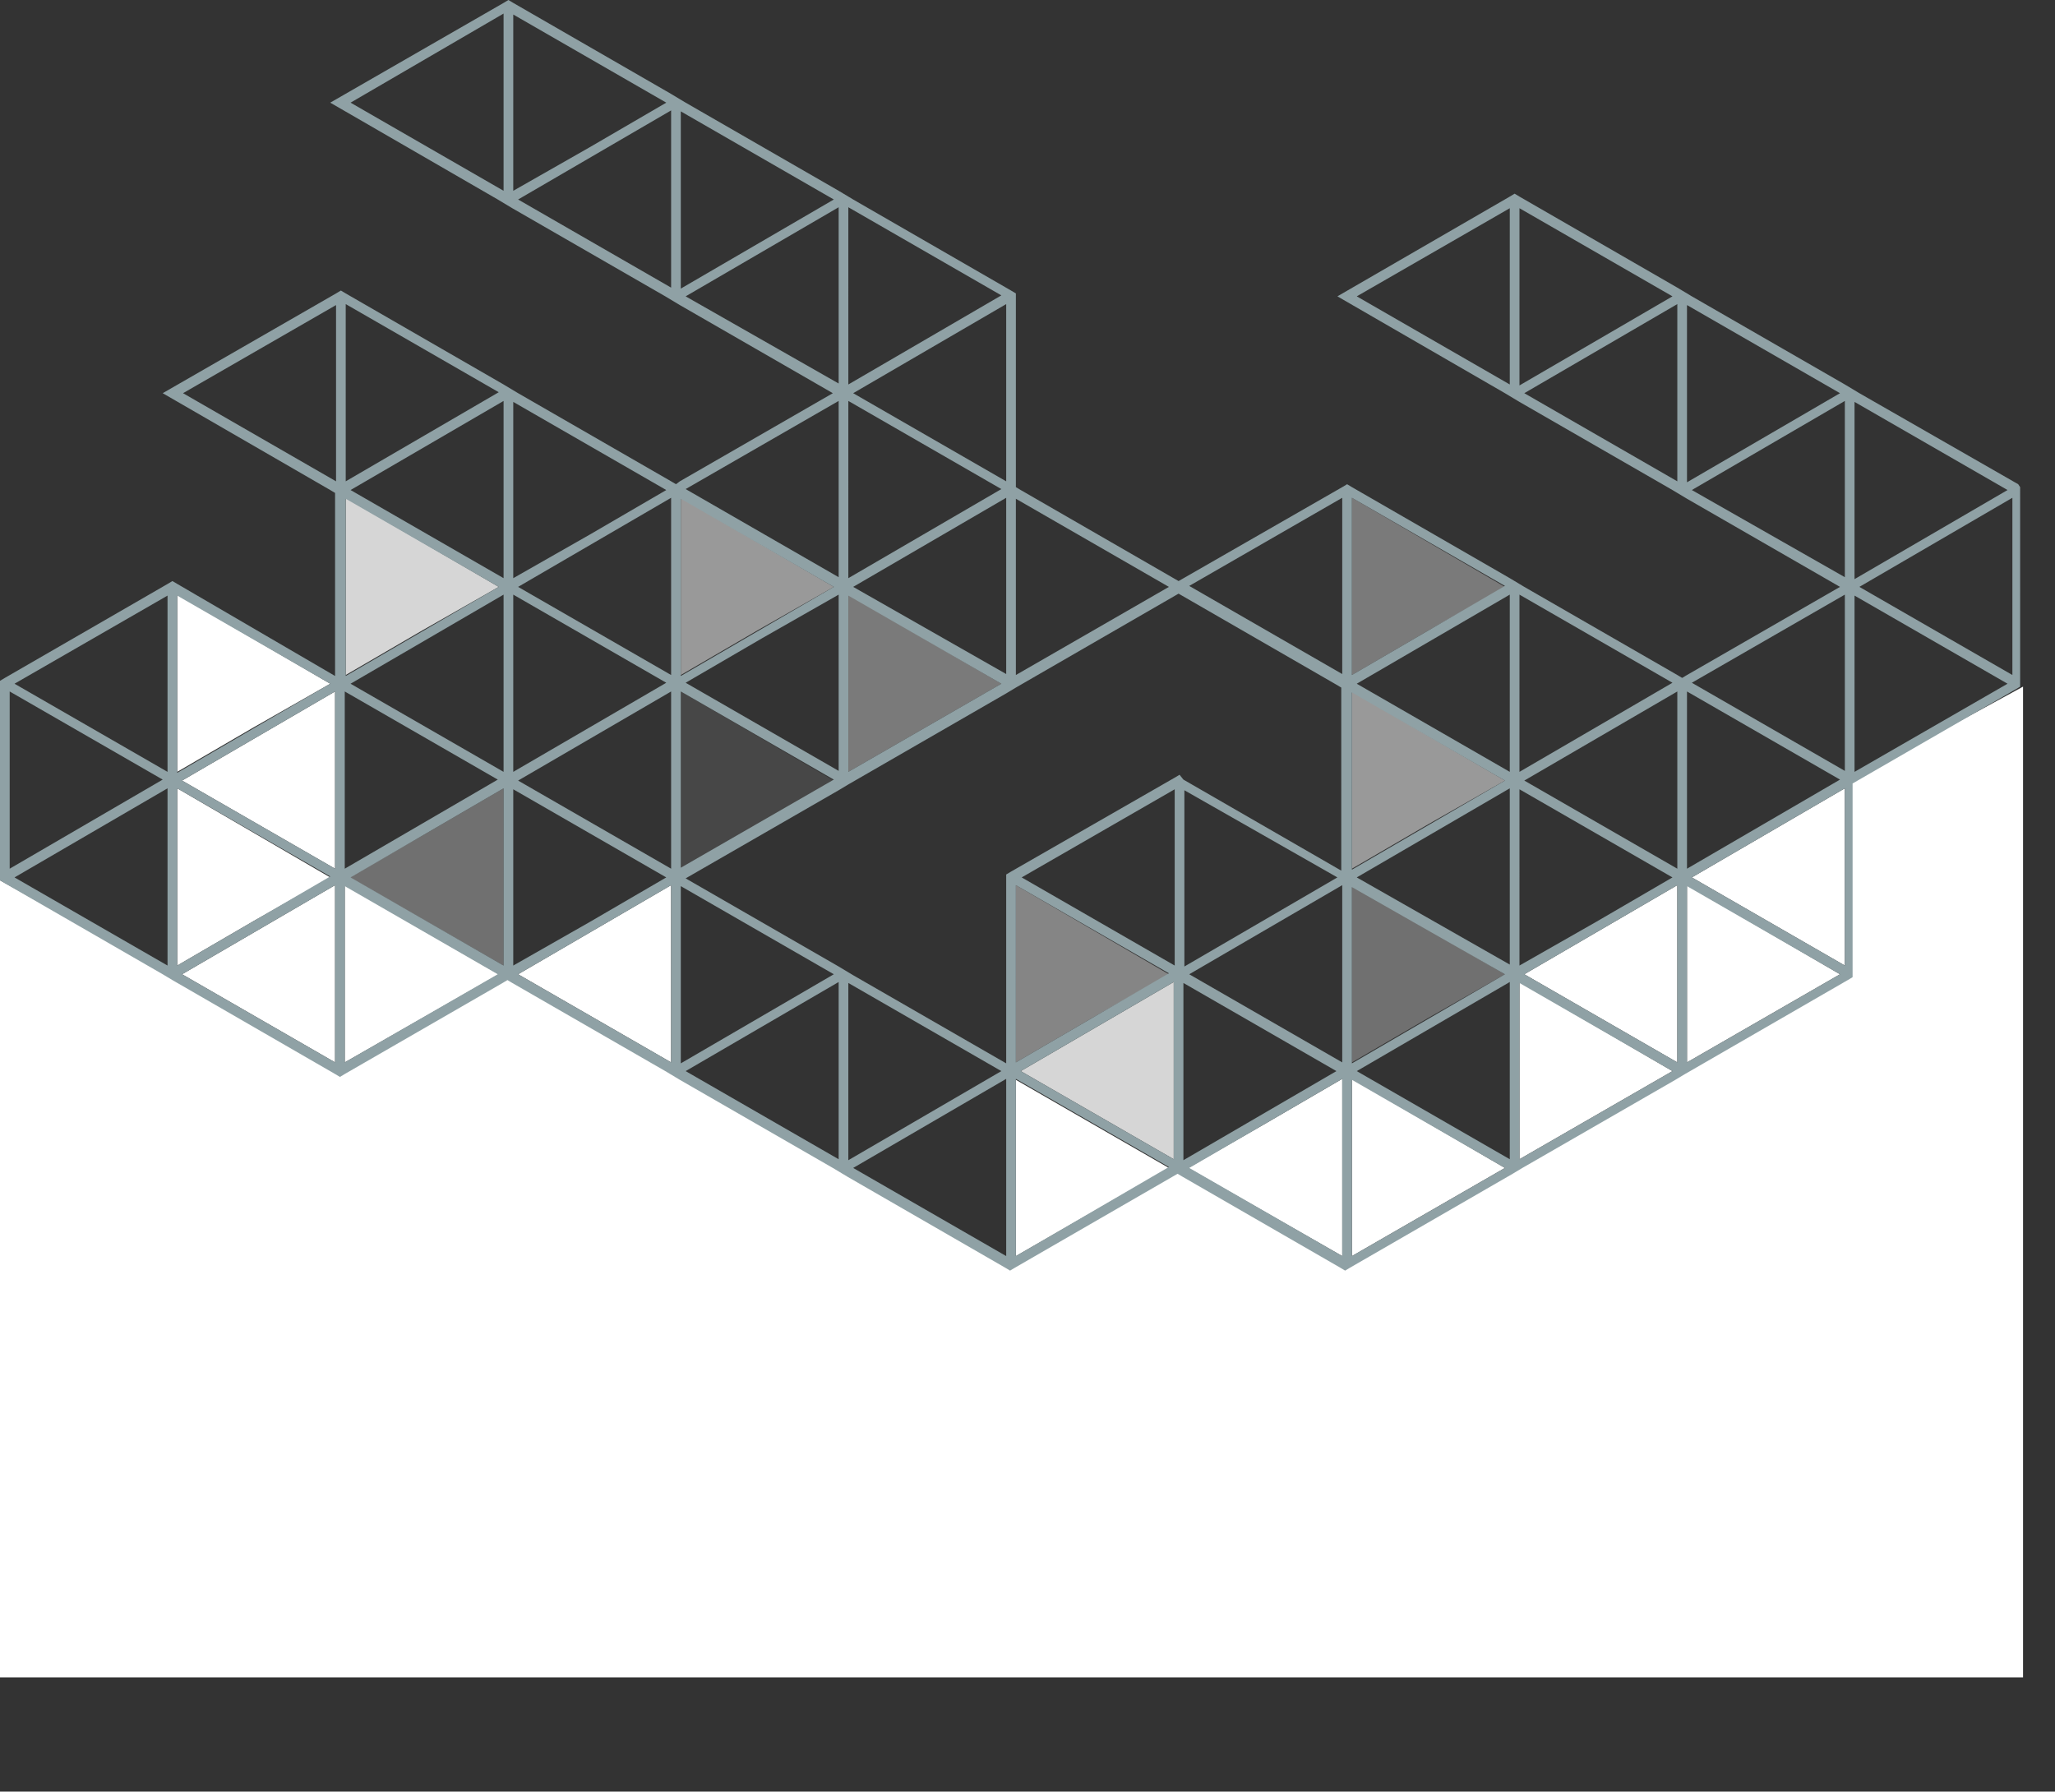 <?xml version="1.0" encoding="utf-8"?><svg xmlns="http://www.w3.org/2000/svg" viewBox="0 0 212.2 185" width="212.2" height="185"><rect x="0" y="0" width="212.2" height="185" fill="#333333" stroke="none"/><style>.st0{display:none}.st1{display:inline}.st2,.st3{fill:#fff}.st3{opacity:.3}.st4,.st5{opacity:.1;fill:#fff}.st5{opacity:.2}.st6,.st7{opacity:.5;fill:#fff}.st7{opacity:.4}.st8,.st9{opacity:.15;fill:#fff}.st9{opacity:.7}.st10{fill:#8fa1a5}.st11{display:inline;fill:#fff}.st12,.st13{opacity:.55;fill:#fff}.st13{opacity:.65}.st14,.st15{opacity:.35;fill:#fff}.st15{opacity:.8}.st16{fill:none}</style><g id="Vrstva_1" class="st0"><g class="st1"><path class="st2" d="M208.9 70.9l-17.8 9.7v20l-52.1 30-17-10-17.6 9.7-52.1-29.7-17.1 10L0 90.9v82.3h208.9zM87.6 70.6v9.1l15.8-9.1-15.8-9.2z"/><path class="st2" d="M61.4 96l-7.9 4.6 15.8 9.1V91.4z"/><path class="st3" d="M44.1 86l-8 4.6L52 99.7V81.4z"/><path class="st4" d="M86.1 60.6l-15.8-9.2V69.7l7.9-4.6z"/><path class="st5" d="M113.3 106l-7.9 4.6 15.8 9.1V101.4z"/><path class="st6" d="M26.7 76l-7.9 4.6 15.8 9.1V71.4z"/><path class="st7" d="M139.6 100.6v9.1l7.9-4.6 7.9-4.5-15.8-9.2z"/><path class="st5" d="M139.6 89.7l7.9-4.6 7.9-4.5-15.8-9.2v18.3z"/><path class="st2" d="M112.8 105.1l7.9-4.5-15.8-9.2v18.3z"/><path class="st4" d="M43.6 65.1l7.9-4.5-15.8-9.2v18.3z"/><path class="st2" d="M34.1 90.6l-15.8-9.2v18.3l7.9-4.6zM18.8 100.6l15.8 9.1V91.4L26.7 96zM26.2 75.1l7.9-4.5-15.8-9.2v18.3zM139.6 120.6v9.1l15.8-9.1-15.8-9.2zM174.2 100.6v9.1l15.8-9.1-15.8-9.2z"/><path class="st8" d="M182.6 86l-7.9 4.6 15.8 9.1V81.4z"/><path class="st2" d="M104.9 129.7l15.8-9.1-15.8-9.1zM130.7 116l-8 4.6 15.9 9.1V111.4zM35.6 100.6v9.1l15.9-9.1-15.9-9.2z"/><path class="st6" d="M165.3 96l-7.9 4.6 15.8 9.1V91.4z"/><path class="st9" d="M156.9 110.6v9.1l15.8-9.1-15.8-9.2z"/><path class="st4" d="M147.5 65.1l7.9-4.5-15.8-9.2V69.7zM156.9 90.6v9.1l15.8-9.1-15.8-9.1zM140.1 30.6l15.8 9.1V21.4z"/><path class="st2" d="M95.5 115.1l7.9-4.5-15.8-9.2v18.3z"/><path class="st7" d="M174.7 50.6l15.8 9.1V41.4z"/><path class="st10" d="M208.4 50L192 40.6l-.5-.3-.5-.3-.5-.3-15.8-9.1-.5-.3-.5-.3-.5-.3-16.3-9.4-.5-.3-.5.3-17.8 10.3 17.3 10 .5.3.5.3.5.3 15.8 9.1.5.3.5.3.5.3 15.8 9.1-15.8 9.1-.5.3-.5-.3-15.8-9.1-.5-.3-.5-.3-.5-.3-16.3-9.4-.5-.3-.5.3-16.9 9.7-16.3-9.4-.5-.3V30.3l-.5-.3-16.3-9.4-.5-.3-.5-.3-.5-.3-15.8-9.1-.5-.3-.5-.3-.5-.3L53 .3l-.5-.3-.5.3-17.9 10.3 17.3 10 .5.3.5.3.5.3 15.8 9.1.5.3.5.3.5.3L86 40.6l-15.8 9.1-.4.3-.5-.3-15.8-9.1-.5-.3-.5-.3-.5-.3-16.3-9.4-.5-.3-.5.3-17.9 10.3 17.3 10 .5.3V69.8L17.8 60l-.5.3L.5 70l-.5.3v20.6l.5.3 16.3 9.4.5.3.5.3 16.8 9.7.5.3.5-.3 16.3-9.4.5-.3.5.3 15.8 9.1.5.3.5.3.5.3 15.8 9.1.5.3.5.3.5.3 16.3 9.4.5.3.5-.3 16.8-9.7.5.3 16.3 9.4.5.3.5-.3 16.8-9.7.5-.3.5-.3 15.8-9.1.5-.3.5-.3 16.8-9.7.5-.3v-20l16.8-9.7.5-.3V50.3l-.2-.3zm-52.5-10.3l-15.8-9.1 15.8-9.1v18.2zm1-9.1v-9.1l15.8 9.1-7.9 4.6-7.9 4.6v-9.2zm16.3 10v9.1l-15.8-9.1 7.9-4.6 7.9-4.6v9.2zM52 19.7l-15.8-9.1L52 1.4V19.7zm1-9.1V1.5l15.8 9.1-7.9 4.6-7.9 4.5v-9.1zm16.3 19.1l-15.8-9.1 7.9-4.6 7.9-4.6V29.7zm-34.6 20l-15.8-9.1 15.8-9.1v18.2zM1 71.4l15.8 9.1-7.9 4.6L1 89.7V71.4zm16.3 19.2v9.1L1.5 90.6 9.4 86l7.9-4.6v9.2zm0-10.9L1.5 70.6l15.8-9.1v18.2zm16.8-9.1l-7.9 4.6-7.9 4.6V61.5l15.8 9.1zM18.3 81.4l15.8 9.1-7.9 4.6-7.9 4.6V81.4zm16.3 19.2v9.1l-15.8-9.1 7.9-4.6 7.9-4.6v9.2zm0-10.9l-15.8-9.1 7.9-4.6 7.9-4.6V89.7zm1.1-58.3l15.8 9.1-7.9 4.6-7.9 4.6V31.4zm15.8 29.2l-7.9 4.6-7.9 4.6V51.5l15.8 9.1zM35.6 71.4l15.8 9.1-7.9 4.6-7.9 4.6V71.4zm0 38.3V91.5l15.8 9.1-15.8 9.1zm16.4-10l-15.8-9.1 7.9-4.6 7.9-4.6V99.7zm0-20l-15.8-9.1 7.9-4.6 7.9-4.6V79.7zm0-29.1v9.1l-15.8-9.1 7.9-4.6 7.9-4.6v9.2zm1 0v-9.1l15.8 9.1-7.9 4.6-7.9 4.5v-9.1zm0 10.8l15.8 9.1-7.9 4.6-7.9 4.6V61.4zm0 29.2v-9.1l15.8 9.1-7.9 4.6-7.9 4.5v-9.1zm16.3 19.1l-15.8-9.1 7.9-4.6 7.9-4.6V109.7zm0-20l-15.8-9.1 7.9-4.6 7.9-4.6V89.7zm0-20l-15.8-9.1 7.9-4.6 7.9-4.6V69.7zm69.3-18.3v18.2l-15.8-9.1 15.8-9.1zm-33.7 9.2v-9.1l15.8 9.1-15.8 9.1v-9.1zm-1-10.9l-15.8-9.1L96 36l7.9-4.6v18.3zM88.1 60.6L96 56l7.9-4.6v18.2l-15.8-9zm15.3 10l-15.8 9.1V61.5l15.8 9.1zM87.6 21.4l15.8 9.1-7.9 4.6-7.9 4.6V21.4zm0 20l15.8 9.1-7.9 4.6-7.9 4.6V41.4zm-1 20v18.2l-15.8-9.1 7.9-4.6 7.9-4.5zM70.3 20.6v-9.1l15.8 9.1-7.9 4.6-7.9 4.6v-9.2zm.5 10l7.9-4.6 7.9-4.6v18.2l-15.8-9zm15.8 10.8v18.2l-15.8-9.1 15.8-9.1zM70.3 60.6v-9.1l15.8 9.1-7.9 4.6-7.9 4.6v-9.2zm0 10.8l15.8 9.1-15.8 9.1V71.4zm0 29.2v-9.1l15.8 9.1-7.9 4.6-7.9 4.6v-9.2zm16.3 19.1l-15.8-9.1 7.9-4.6 7.9-4.6V119.7zm1-9.1v-9.1l15.8 9.1-7.9 4.6-7.9 4.6v-9.2zm16.3 19.1l-15.8-9.1L96 116l7.9-4.6v18.3zm1 0v-18.3l15.8 9.1-15.8 9.2zm0-38.3l15.8 9.1-7.9 4.6-7.9 4.6V91.4zm16.3 28.3l-15.8-9.1 7.9-4.6 7.9-4.6V119.7zm.1-20l-15.8-9.1 15.8-9.1v18.2zm.5-19.7l-.5.3-16.9 9.7-.5.3v19.5l-15.8-9.1-.5-.3-.5-.3-.5-.3-15.8-9.1 15.8-9.1.5-.3.5-.3 16.3-9.4.5-.3.5-.3 16.8-9.7 16.3 9.4.5.3V89.9l-16.3-9.4-.4-.5zm16.3 10.6l-7.9 4.6-7.9 4.6V81.6l15.8 9zm-15.9 20v-9.1l15.8 9.1-7.9 4.6-7.9 4.6v-9.2zm16.4 19.1l-15.8-9.1 7.9-4.6 7.9-4.6V129.7zm0-20l-15.8-9.1 7.9-4.6 7.9-4.6V109.7zm17.3-39.1v9.1l-15.8-9.1L148 66l7.9-4.6v9.2zm-15.8 20L148 86l7.9-4.6v18.2l-15.8-9zm15.3 10l-7.9 4.6-7.9 4.6V91.6l15.8 9zm-15.8-49.2l15.8 9.1-7.9 4.6-7.9 4.6V51.4zm15.8 29.2l-7.9 4.6-7.9 4.6V71.5l15.8 9.1zm-15.8 49.1v-18.2l15.8 9.1-15.8 9.1zm16.3-10l-15.8-9.1 7.9-4.6 7.9-4.6V119.7zm1-58.3l15.8 9.1-7.9 4.6-7.9 4.6V61.4zm0 38.3V81.5l15.8 9.1-7.9 4.6-7.9 4.5zm0 20v-18.2l15.8 9.1-15.8 9.1zm16.3-10l-15.8-9.1 7.9-4.6 7.9-4.6V109.7zm0-20l-15.8-9.1 7.9-4.6 7.9-4.6V89.7zm1-49.1v-9.1l15.8 9.1-7.9 4.6-7.9 4.6v-9.2zm.5 10l7.9-4.6 7.9-4.6v18.2l-15.8-9zm15.8 10.8v18.2l-15.8-9.1 15.8-9.1zm-16.3 10l15.8 9.1-7.9 4.6-7.9 4.6V71.4zm0 38.3V91.5l15.8 9.1-15.8 9.1zm.5-19.1l7.9-4.6 7.9-4.6v18.3l-15.8-9.1zm16.8-40v-9.1l15.8 9.1-7.9 4.6-7.9 4.6v-9.2zm0 29.1V61.5l15.8 9.1-15.8 9.1zm.5-19.1l7.9-4.6 7.9-4.6v18.3L192 60.6z"/></g></g><g id="Vrstva_2" class="st0"><path class="st11" d="M1244.7 318.1l-17.8 9.7v20l-52.1 30.1-16.9-10.1-17.6 9.8-52.1-29.8-17.1 10-35.2-19.7v82.4h208.8z"/><g class="st1"><path class="st12" d="M1123.5 317.8v9.2l15.8-9.2-15.8-9.1z"/><path class="st4" d="M1122 327.8l-15.8-9.1V337z"/><path class="st9" d="M1097.2 343.3l-7.9 4.5 15.8 9.2V338.7z"/><path class="st3" d="M1079.9 333.3l-7.9 4.5 15.8 9.2V328.7z"/><path class="st4" d="M1122 307.8l-15.8-9.1V317l7.9-4.6z"/><path class="st6" d="M1149.2 353.3l-7.9 4.5 15.8 9.2V348.7zM1062.6 323.3l-7.9 4.5 15.8 9.2V318.7z"/><path class="st3" d="M1175.4 347.8v9.2l7.9-4.6 7.9-4.6-15.8-9.1z"/><path class="st5" d="M1175.4 337l7.9-4.6 8-4.6-15.9-9.1V337z"/><path class="st13" d="M1148.7 352.4l7.9-4.6-15.8-9.1V357z"/><path class="st6" d="M1079.4 312.4l7.9-4.6-15.8-9.1V317z"/><path class="st2" d="M1070 337.8l-15.8-9.1V347l7.9-4.6zM1054.7 347.8l15.8 9.2V338.7l-7.9 4.6zM1062.1 322.4l7.9-4.6-15.8-9.1V327zM1175.4 367.8v9.2l15.9-9.2-15.9-9.1zM1210.1 347.8v9.2l15.8-9.2-15.8-9.1z"/><path class="st8" d="M1218.5 333.3l-7.9 4.5 15.8 9.2v-18.3z"/><path class="st9" d="M1140.8 377l15.8-9.1-15.8-9.2z"/><path class="st2" d="M1166.5 363.3l-7.9 4.5 15.8 9.2V358.7zM1071.5 347.8v9.2l15.8-9.2-15.8-9.1z"/><path class="st6" d="M1201.2 343.3l-7.9 4.5 15.8 9.2V338.7z"/><path class="st2" d="M1192.8 357.8v9.2l15.8-9.2-15.8-9.1z"/><path class="st12" d="M1183.3 312.4l8-4.6-15.9-9.1V317z"/><path class="st4" d="M1192.8 337.8v9.2l15.8-9.2-15.8-9.1z"/><path class="st7" d="M1114.1 312.4l7.9-4.6-15.9-9.1.1 18.3zM1175.9 277.8l15.9 9.2V268.7z"/><path class="st10" d="M1244.2 297.3l-16.3-9.4-.5-.3-.5-.3-.5-.3-15.8-9.1-.5-.3-.5-.3-.5-.3-16.3-9.4-.5-.3-.5.3-17.8 10.3 17.3 10 .5.3.5.3.5.3 15.8 9.1.5.3.5.3.5.3 15.8 9.1-15.8 9.1-.5.3-.5-.3-15.8-9.1-.5-.3-.5-.3-.5-.3-16.3-9.4-.5-.3-.5.3-16.8 9.7-16.3-9.4-.5-.3V277.6l-.5-.3-16.3-9.4-.5-.3-.5-.3-.5-.3-15.8-9.1-.5-.3-.5-.3-.5-.3-16.3-9.4-.5-.3-.5.3-17.8 10.3 17.3 10 .5.3.5.3.5.3 15.8 9.1.5.3.5.3.5.3 15.8 9.1-15.8 9.1-.5.3-.5-.3-15.8-9.1-.5-.3-.5-.3-.5-.3-16.3-9.4-.5-.3-.5.3-17.8 10.3 17.3 10 .5.3V317.1l-16.8-9.7-.5.3-16.8 9.7-.5.3v20.6l.5.3 16.3 9.4.5.3.5.3 16.8 9.7.5.3.5-.3 16.3-9.4.5-.3.5.3 15.8 9.1.5.3.5.3.5.3 15.8 9.1.5.3.5.3.5.3 16.3 9.4.5.3.5-.3 16.8-9.7.5.3 16.3 9.4.5.3.5-.3 16.8-9.7.5-.3.5-.3 15.8-9.1.5-.3.5-.3 16.8-9.7.5-.3v-20l16.8-9.7.5-.3v-20.6l-.5-.4zm-52.4-10.3l-15.8-9.1 15.8-9.1V287zm1-9.2v-9.1l15.8 9.1-7.9 4.6-7.9 4.6v-9.2zm16.3 10v9.1l-15.8-9.1 7.9-4.6 7.9-4.6v9.2zM1087.8 267l-15.8-9.1 15.8-9.1V267zm1-9.2v-9.1l15.8 9.1-7.9 4.6-7.9 4.6v-9.2zm16.3 19.2l-15.8-9.1 7.9-4.6 7.9-4.6V277zm-34.6 20l-15.8-9.1 15.8-9.1V297zm-33.6 21.7l15.8 9.1-7.9 4.6-7.9 4.6v-18.3zm16.3 19.1v9.1l-15.8-9.1 7.9-4.6 7.9-4.6v9.2zm0-10.8l-15.8-9.1 15.8-9.1V327zm16.8-9.2l-7.9 4.6-7.9 4.6v-18.3l15.8 9.1zm-15.8 10.9l15.8 9.1-7.9 4.6-7.9 4.6v-18.3zm16.3 19.1v9.1l-15.8-9.1 7.9-4.6 7.9-4.6v9.2zm0-10.8l-15.8-9.1 7.9-4.6 7.9-4.6V337zm1-58.3l15.8 9.1-7.9 4.6-7.9 4.6V278.7zm15.8 29.1l-7.9 4.6-7.9 4.6v-18.3l15.8 9.1zm-15.8 10.9l15.8 9.1-7.9 4.6-7.9 4.6V318.7zm0 38.3v-18.2l15.8 9.1-15.8 9.1zm16.3-10l-15.8-9.1 7.9-4.6 7.9-4.6V347zm0-20l-15.8-9.1 7.9-4.6 7.9-4.6V327zm0-29.2v9.1l-15.8-9.1 7.9-4.6 7.9-4.6v9.2zm1 0v-9.1l15.8 9.1-7.9 4.6-7.9 4.6v-9.2zm0 10.9l15.8 9.1-7.9 4.6-7.9 4.6V308.7zm0 29.1v-9.1l15.8 9.1-7.9 4.6-7.9 4.6v-9.2zm16.3 19.2l-15.8-9.1 7.9-4.6 7.9-4.6V357zm.1-20l-15.8-9.1 7.9-4.6 7.9-4.6V337zm0-20l-15.8-9.1 7.9-4.6 7.9-4.6V317zm69.2-18.3v18.2l-15.8-9.1 15.8-9.1zm-33.6 9.1v-9.1l15.8 9.1-15.8 9.1v-9.1zm-1-10.8l-15.8-9.1 7.9-4.6 7.9-4.6V297zm-15.8 10.8l7.9-4.6 7.9-4.6v18.2l-15.8-9zm15.3 10l-15.8 9.1v-18.2l15.8 9.1zm-15.8-49.1l15.8 9.1-7.9 4.6-7.9 4.6V268.7zm0 20l15.8 9.1-7.9 4.6-7.9 4.6V288.7zm-1 20v18.2l-15.8-9.1 7.9-4.6 7.9-4.5zm-16.3-40.9v-9.1l15.8 9.1-7.9 4.6-7.9 4.6v-9.2zm.5 10l7.9-4.6 7.9-4.6v18.2l-15.8-9zm15.8 10.9v18.2l-15.8-9.1 15.8-9.1zm-16.3 19.1v-9.1l15.8 9.1-7.9 4.6-7.9 4.6v-9.2zm0 10.9l15.8 9.1-15.8 9.1v-18.2zm0 29.1v-9.1l15.8 9.1-7.9 4.6-7.9 4.6v-9.2zm16.3 19.2l-15.8-9.1 7.9-4.6 7.9-4.6V367zm1-9.2v-9.1l15.8 9.1-7.9 4.6-7.9 4.6v-9.2zm16.3 19.2l-15.8-9.1 7.9-4.6 7.9-4.6V377zm1 0v-18.3l15.8 9.1-15.8 9.2zm0-38.3l15.8 9.1-7.9 4.6-7.9 4.6v-18.3zm16.3 28.3l-15.8-9.1 7.9-4.6 7.9-4.6V367zm0-20l-15.8-9.1 15.8-9.1V347zm.5-19.8l-.5.3-16.8 9.7-.5.3V357l-15.8-9.1-.5-.3-.5-.3-.5-.3-15.8-9.1 15.8-9.1.5-.3.5-.3 16.3-9.4.5-.3.5-.3 16.8-9.7 16.3 9.4.5.3V337.1l-16.3-9.4-.5-.5zm16.3 10.6l-7.9 4.6-7.9 4.6v-18.2l15.8 9zm-15.8 20v-9.1l15.8 9.1-7.9 4.6-7.9 4.6v-9.2zm16.3 19.2l-15.8-9.1 7.9-4.6 7.9-4.6V377zm0-20l-15.8-9.1 7.9-4.6 7.9-4.6V357zm17.4-39.2v9.1l-15.8-9.1 7.9-4.6 7.9-4.6v9.2zm-15.9 20l7.9-4.6 7.9-4.6v18.2l-15.8-9zm15.3 10l-7.9 4.6-7.9 4.6v-18.2l15.8 9zm-15.8-49.1l15.8 9.1-7.9 4.6-7.9 4.6V298.7zm15.9 29.1l-7.9 4.6-7.9 4.6v-18.3l15.8 9.1zm-15.9 49.2v-18.2l15.8 9.1-15.8 9.1zm16.4-10l-15.8-9.1 7.9-4.6 7.9-4.6V367zm1-58.3l15.8 9.1-7.9 4.6-7.9 4.6V308.7zm0 38.3v-18.2l15.8 9.1-7.9 4.6-7.9 4.5zm0 20v-18.2l15.8 9.1-15.8 9.1zm16.3-10l-15.8-9.1 7.9-4.6 7.9-4.6V357zm0-20l-15.8-9.1 7.9-4.6 7.9-4.6V337zm1-49.2v-9.1l15.8 9.1-7.9 4.6-7.9 4.6v-9.2zm.5 10l7.9-4.6 7.9-4.6v18.2l-15.8-9zm15.8 10.9v18.2l-15.8-9.1 15.8-9.1zm-16.3 10l15.8 9.1-7.9 4.6-7.9 4.6V318.7zm0 38.3v-18.2l15.8 9.1-15.8 9.1zm.5-19.2l7.9-4.6 7.9-4.6v18.3l-15.8-9.1zm16.8-40v-9.1l15.8 9.1-7.9 4.6-7.9 4.6v-9.2zm0 29.2v-18.2l15.8 9.1-15.8 9.1zm.5-19.2l7.9-4.6 7.9-4.6v18.3l-15.8-9.1z"/><path class="st2" d="M1114.1 332.4l7.9-4.6-15.8-9.1V337z"/></g><g class="st1"><path class="st2" d="M208.9 70.9l-17.8 9.7v20l-52.1 30-17-10-17.6 9.7-52.1-29.7-17.1 10L0 90.9v82.3h208.9z"/><path class="st12" d="M87.6 70.6v9.1l15.8-9.1-15.8-9.2z"/><path class="st4" d="M86.1 80.6l-15.8-9.2V89.7z"/><path class="st9" d="M61.4 96l-7.9 4.6 15.8 9.1V91.4z"/><path class="st3" d="M44.1 86l-8 4.6L52 99.7V81.4z"/><path class="st4" d="M86.1 60.6l-15.8-9.2V69.7l7.9-4.6z"/><path class="st6" d="M113.3 106l-7.9 4.6 15.8 9.1V101.4zM26.7 76l-7.9 4.6 15.8 9.1V71.4z"/><path class="st3" d="M139.6 100.6v9.1l7.9-4.6 7.9-4.5-15.8-9.2z"/><path class="st5" d="M139.6 89.7l7.9-4.6 7.9-4.5-15.8-9.2v18.3z"/><path class="st13" d="M112.8 105.1l7.9-4.5-15.8-9.2v18.3z"/><path class="st6" d="M43.6 65.1l7.9-4.5-15.8-9.2v18.3z"/><path class="st2" d="M34.1 90.6l-15.8-9.2v18.3l7.9-4.6zM18.8 100.6l15.8 9.1V91.4L26.7 96zM26.2 75.1l7.9-4.5-15.8-9.2v18.3zM139.6 120.6v9.1l15.8-9.1-15.8-9.2zM174.2 100.6v9.1l15.8-9.1-15.8-9.2z"/><path class="st8" d="M182.6 86l-7.9 4.6 15.8 9.1V81.4z"/><path class="st9" d="M104.9 129.7l15.8-9.1-15.8-9.1z"/><path class="st2" d="M130.7 116l-8 4.6 15.9 9.1V111.4zM35.6 100.6v9.1l15.9-9.1-15.9-9.2z"/><path class="st6" d="M165.3 96l-7.9 4.6 15.8 9.1V91.4z"/><path class="st2" d="M156.9 110.6v9.1l15.8-9.1-15.8-9.2z"/><path class="st12" d="M147.5 65.1l7.9-4.5-15.8-9.2V69.7z"/><path class="st4" d="M156.9 90.6v9.1l15.8-9.1-15.8-9.1z"/><path class="st7" d="M78.2 65.1l7.9-4.5-15.8-9.2v18.3zM140.1 30.6l15.8 9.1V21.4z"/><path class="st10" d="M208.4 50L192 40.6l-.5-.3-.5-.3-.5-.3-15.8-9.1-.5-.3-.5-.3-.5-.3-16.3-9.4-.5-.3-.5.3-17.8 10.3 17.3 10 .5.3.5.3.5.3 15.8 9.1.5.3.5.3.5.3 15.8 9.1-15.8 9.1-.5.3-.5-.3-15.8-9.1-.5-.3-.5-.3-.5-.3-16.3-9.4-.5-.3-.5.3-16.9 9.7-16.3-9.4-.5-.3V30.3l-.5-.3-16.3-9.4-.5-.3-.5-.3-.5-.3-15.8-9.1-.5-.3-.5-.3-.5-.3L53 .3l-.5-.3-.5.3-17.9 10.3 17.3 10 .5.3.5.3.5.3 15.8 9.1.5.3.5.3.5.3L86 40.6l-15.8 9.1-.4.3-.5-.3-15.8-9.1-.5-.3-.5-.3-.5-.3-16.3-9.4-.5-.3-.5.3-17.9 10.3 17.3 10 .5.3V69.8L17.8 60l-.5.3L.5 70l-.5.3v20.6l.5.3 16.3 9.4.5.3.5.3 16.8 9.7.5.3.5-.3 16.3-9.4.5-.3.5.3 15.8 9.1.5.3.5.3.5.3 15.8 9.1.5.3.5.3.5.3 16.3 9.4.5.3.5-.3 16.8-9.7.5.3 16.3 9.4.5.3.5-.3 16.8-9.7.5-.3.5-.3 15.8-9.1.5-.3.5-.3 16.8-9.7.5-.3v-20l16.8-9.7.5-.3V50.3l-.2-.3zm-52.5-10.3l-15.8-9.1 15.8-9.1v18.2zm1-9.1v-9.1l15.8 9.1-7.9 4.6-7.9 4.6v-9.2zm16.3 10v9.1l-15.8-9.1 7.9-4.6 7.9-4.6v9.2zM52 19.7l-15.8-9.1L52 1.4V19.7zm1-9.1V1.5l15.8 9.1-7.9 4.6-7.9 4.5v-9.1zm16.3 19.1l-15.8-9.1 7.9-4.6 7.9-4.6V29.7zm-34.6 20l-15.8-9.1 15.8-9.1v18.2zM1 71.4l15.8 9.1-7.9 4.6L1 89.7V71.4zm16.3 19.2v9.1L1.5 90.6 9.4 86l7.9-4.6v9.2zm0-10.9L1.5 70.6l15.8-9.1v18.2zm16.8-9.1l-7.9 4.6-7.9 4.6V61.5l15.8 9.1zM18.3 81.4l15.8 9.1-7.9 4.6-7.9 4.6V81.4zm16.3 19.2v9.1l-15.8-9.1 7.9-4.6 7.9-4.6v9.2zm0-10.9l-15.8-9.1 7.9-4.6 7.9-4.6V89.7zm1.1-58.3l15.8 9.1-7.9 4.6-7.9 4.6V31.4zm15.8 29.2l-7.9 4.6-7.9 4.6V51.5l15.8 9.1zM35.6 71.4l15.8 9.1-7.9 4.6-7.9 4.6V71.4zm0 38.3V91.5l15.8 9.1-15.8 9.1zm16.4-10l-15.8-9.1 7.9-4.6 7.9-4.6V99.7zm0-20l-15.8-9.1 7.9-4.6 7.9-4.6V79.7zm0-29.1v9.1l-15.8-9.1 7.9-4.6 7.9-4.6v9.2zm1 0v-9.1l15.8 9.1-7.9 4.6-7.9 4.5v-9.1zm0 10.8l15.8 9.1-7.9 4.6-7.9 4.6V61.4zm0 29.2v-9.1l15.8 9.1-7.9 4.6-7.9 4.5v-9.1zm16.3 19.1l-15.8-9.1 7.9-4.6 7.9-4.6V109.7zm0-20l-15.8-9.1 7.9-4.6 7.9-4.6V89.7zm0-20l-15.8-9.1 7.9-4.6 7.9-4.6V69.7zm69.3-18.3v18.2l-15.8-9.1 15.8-9.1zm-33.7 9.2v-9.1l15.8 9.1-15.8 9.1v-9.1zm-1-10.9l-15.8-9.1L96 36l7.9-4.6v18.3zM88.1 60.6L96 56l7.9-4.6v18.2l-15.8-9zm15.3 10l-15.8 9.1V61.5l15.8 9.1zM87.6 21.4l15.8 9.1-7.9 4.6-7.9 4.6V21.4zm0 20l15.8 9.1-7.9 4.6-7.9 4.6V41.4zm-1 20v18.2l-15.8-9.1 7.9-4.6 7.9-4.5zM70.3 20.6v-9.1l15.8 9.1-7.9 4.6-7.9 4.6v-9.2zm.5 10l7.9-4.6 7.9-4.6v18.2l-15.8-9zm15.8 10.8v18.2l-15.8-9.1 15.8-9.1zM70.3 60.6v-9.1l15.8 9.1-7.9 4.6-7.9 4.6v-9.2zm0 10.8l15.8 9.1-15.8 9.1V71.4zm0 29.2v-9.1l15.8 9.1-7.9 4.6-7.9 4.6v-9.2zm16.3 19.1l-15.8-9.1 7.9-4.6 7.9-4.6V119.7zm1-9.1v-9.1l15.8 9.1-7.9 4.6-7.9 4.6v-9.2zm16.3 19.1l-15.8-9.1L96 116l7.9-4.6v18.3zm1 0v-18.3l15.8 9.1-15.8 9.2zm0-38.3l15.8 9.1-7.9 4.6-7.9 4.6V91.4zm16.3 28.3l-15.8-9.1 7.9-4.6 7.9-4.6V119.7zm.1-20l-15.8-9.1 15.8-9.1v18.2zm.5-19.7l-.5.3-16.9 9.7-.5.3v19.5l-15.8-9.1-.5-.3-.5-.3-.5-.3-15.8-9.1 15.8-9.1.5-.3.5-.3 16.3-9.4.5-.3.5-.3 16.8-9.7 16.3 9.4.5.3V89.9l-16.3-9.4-.4-.5zm16.3 10.6l-7.9 4.6-7.9 4.6V81.6l15.8 9zm-15.9 20v-9.1l15.8 9.1-7.9 4.6-7.9 4.6v-9.2zm16.4 19.1l-15.8-9.1 7.9-4.6 7.9-4.6V129.7zm0-20l-15.8-9.1 7.9-4.6 7.9-4.6V109.7zm17.3-39.1v9.1l-15.8-9.1L148 66l7.9-4.6v9.2zm-15.8 20L148 86l7.9-4.6v18.2l-15.8-9zm15.3 10l-7.9 4.6-7.9 4.6V91.6l15.8 9zm-15.8-49.2l15.8 9.1-7.9 4.6-7.9 4.6V51.4zm15.8 29.2l-7.9 4.6-7.9 4.6V71.5l15.8 9.1zm-15.8 49.1v-18.2l15.8 9.1-15.8 9.1zm16.3-10l-15.8-9.1 7.9-4.6 7.9-4.6V119.7zm1-58.3l15.8 9.1-7.9 4.6-7.9 4.6V61.4zm0 38.3V81.5l15.8 9.1-7.9 4.6-7.9 4.5zm0 20v-18.2l15.8 9.1-15.8 9.1zm16.3-10l-15.8-9.1 7.9-4.6 7.9-4.6V109.7zm0-20l-15.8-9.1 7.9-4.6 7.9-4.6V89.7zm1-49.1v-9.1l15.8 9.1-7.9 4.6-7.9 4.6v-9.2zm.5 10l7.9-4.6 7.9-4.6v18.2l-15.8-9zm15.8 10.8v18.2l-15.8-9.1 15.8-9.1zm-16.3 10l15.8 9.1-7.9 4.6-7.9 4.6V71.4zm0 38.3V91.5l15.8 9.1-15.8 9.1zm.5-19.1l7.9-4.6 7.9-4.6v18.3l-15.8-9.1zm16.8-40v-9.1l15.8 9.1-7.9 4.6-7.9 4.6v-9.2zm0 29.1V61.5l15.8 9.1-15.8 9.1zm.5-19.1l7.9-4.6 7.9-4.6v18.3L192 60.6z"/><path class="st2" d="M78.2 85.1l7.9-4.5-15.8-9.2v18.3z"/></g></g><g id="Vrstva_3"><path class="st2" d="M208.9 70.9l-17.8 9.7v20l-52.1 30-17-10-17.6 9.7-52.1-29.7-17.1 10L0 90.9v82.3h208.9z"/><path class="st14" d="M87.6 70.6v9.1l15.8-9.1-15.8-9.2z"/><path class="st4" d="M86.1 80.6l-15.8-9.2V89.7z"/><path class="st2" d="M61.4 96l-7.9 4.6 15.8 9.1V91.4z"/><path class="st3" d="M44.1 86l-8 4.6L52 99.7V81.4z"/><path class="st6" d="M86.1 60.6l-15.8-9.2V69.7l7.9-4.6z"/><path class="st15" d="M113.3 106l-7.9 4.6 15.8 9.1V101.4z"/><path class="st2" d="M26.7 76l-7.9 4.6 15.8 9.1V71.4z"/><path class="st3" d="M139.6 100.6v9.1l7.9-4.6 7.9-4.5-15.8-9.2z"/><path class="st6" d="M139.6 89.7l7.9-4.6 7.9-4.5-15.8-9.2v18.3z"/><path class="st7" d="M112.8 105.1l7.9-4.5-15.8-9.2v18.3z"/><path class="st15" d="M43.6 65.1l7.9-4.5-15.8-9.2v18.3z"/><path class="st2" d="M34.1 90.6l-15.8-9.2v18.3l7.9-4.6zM18.8 100.6l15.8 9.1V91.4L26.7 96zM26.2 75.1l7.9-4.5-15.8-9.2v18.3zM139.6 120.6v9.1l15.8-9.1-15.8-9.2zM174.2 100.6v9.1l15.8-9.1-15.8-9.2zM182.6 86l-7.9 4.6 15.8 9.1V81.4zM104.9 129.7l15.8-9.1-15.8-9.1zM130.7 116l-8 4.6 15.9 9.1V111.4zM35.6 100.6v9.1l15.9-9.1-15.9-9.2zM165.3 96l-7.9 4.6 15.8 9.1V91.4zM156.9 110.6v9.1l15.8-9.1-15.8-9.2z"/><path class="st14" d="M147.5 65.1l7.9-4.5-15.8-9.2V69.7z"/><g><path class="st16" d="M61.4 96l-7.9 4.6 15.8 9.1V91.4zM61.4 76l-7.9 4.6 15.8 9.1V71.4zM68.8 90.6L53 81.4V99.7l7.9-4.6zM61.4 56l-7.9 4.6 15.8 9.1V51.4zM44.1 66l-7.9 4.6L52 79.7V61.4zM138.6 60.6v-9.2l-15.9 9.2 15.9 9.1zM60.9 75.1l7.9-4.5L53 61.4V79.7zM36.2 50.6L52 59.7V41.4L44.1 46zM68.8 50.6L53 41.4V59.7l7.9-4.6zM86.6 61.4L78.7 66l-7.9 4.6 15.8 9.1V61.4zM44.1 86l-8 4.6L52 99.7V81.4zM87.6 59.7l7.9-4.6 7.9-4.5-15.8-9.2V59.7zM95.5 35.1l7.9-4.5-15.8-9.2V39.7zM86.1 20.6l-15.8-9.2V29.7l7.9-4.6zM104.9 51.4V69.7l15.8-9.1zM87.6 70.6v9.1l15.8-9.1-15.8-9.2zM88.1 40.6l15.8 9.1V31.4L96 36zM103.9 60.6v-9.2L96 56l-7.9 4.6 15.8 9.1zM68.8 10.6L53 1.4V19.7l7.9-4.6zM36.1 10.6L52 19.7V1.4zM86.6 30.6v-9.2L78.7 26l-7.9 4.6 15.8 9.1zM16.8 80.6L1 71.4v18.3l7.9-4.6zM18.8 40.6l15.9 9.1V31.4zM61.4 16l-7.9 4.6 15.8 9.1V11.4zM140.1 30.6l15.8 9.1V21.4zM172.7 30.6l-15.8-9.2V39.7l7.9-4.6zM157.4 40.6l15.8 9.1V31.4l-7.9 4.6zM43.6 65.1l7.9-4.5-15.8-9.2v18.3zM26.7 76l-7.9 4.6 15.8 9.1V71.4zM35.6 100.6v9.1l15.9-9.1-15.9-9.2zM43.6 45.1l7.9-4.5-15.8-9.2V49.7zM43.6 85.1l7.9-4.5-15.9-9.2V89.7zM34.1 90.6l-15.8-9.2v18.3l7.9-4.6zM1.5 70.6l15.8 9.1V61.4zM26.2 75.1l7.9-4.5-15.8-9.2v18.3zM1.5 90.6l15.8 9.1V81.4L9.4 86zM18.8 100.6l15.8 9.1V91.4L26.7 96zM78.7 106l-7.9 4.6 15.8 9.1V101.4zM190.5 70.6v-9.2l-15.8 9.2 15.8 9.1zM165.3 76l-7.9 4.6 15.8 9.1V71.4zM190.5 50.6v-9.2l-7.9 4.6-7.9 4.6 15.8 9.1zM165.3 96l-7.9 4.6 15.8 9.1V91.4zM190 40.6l-15.8-9.2V49.7l7.9-4.6zM139.6 120.6v9.1l15.8-9.1-15.8-9.2zM155.9 101.4L148 106l-7.9 4.6 15.8 9.1V101.4zM156.9 110.6v9.1l15.8-9.1-15.8-9.2zM156.9 99.7l7.9-4.6 7.9-4.5-15.8-9.2V99.7zM86.6 50.6v-9.2l-15.8 9.2 15.8 9.1zM199.9 56l-7.9 4.6 15.9 9.1V51.4zM139.6 89.7l7.9-4.6 7.9-4.5-15.8-9.2v18.3zM191.5 70.6v9.1l15.9-9.1-15.9-9.2zM174.2 100.6v9.1l15.8-9.1-15.8-9.2zM182.1 85.1l7.9-4.5-15.8-9.2V89.7zM182.6 86l-7.9 4.6 15.8 9.1V81.4zM207.4 50.6l-15.9-9.2V59.7l7.9-4.6zM164.8 75.1l7.9-4.5-15.8-9.2V79.7zM88.1 120.6l15.8 9.1v-18.3L96 116zM104.9 129.7l15.8-9.1-15.8-9.1zM112.8 105.1l7.9-4.5-15.8-9.2v18.3zM113.3 106l-7.9 4.6 15.8 9.1V101.4zM147.5 65.1l7.9-4.5-15.8-9.2V69.7zM105.4 90.6l15.9 9.1V81.4zM86.1 80.6l-15.8-9.2V89.7zM86.1 100.6l-15.8-9.2V109.7l7.9-4.6zM103.4 110.6l-15.8-9.2V119.7l7.9-4.6zM86.1 60.6l-15.8-9.2V69.7l7.9-4.6zM155.9 90.6v-9.2L148 86l-7.9 4.6 15.8 9.1zM138.6 91.4l-7.9 4.6-7.9 4.6 15.8 9.1V91.4zM140.1 70.6l15.8 9.1V61.4L148 66zM139.6 100.6v9.1l7.9-4.6 7.9-4.5-15.8-9.2zM138.1 110.6l-15.9-9.2V119.7l8-4.6z"/><path class="st16" d="M138.6 89.7V70.9l-.5-.3-16.4-9.4-16.8 9.7-.5.3-.5.2-16.3 9.5-.5.2-.5.3-15.8 9.2 15.8 9.1.5.3.5.3.5.3 15.8 9.1V90.3l.5-.3 16.9-9.7.5-.3.5.3zM130.7 116l-8 4.6 15.9 9.1V111.4z"/><path class="st16" d="M122.3 90.6v9.1l7.9-4.6 7.9-4.5-15.8-9.2z"/><path class="st10" d="M208.4 50L192 40.6l-.5-.3-.5-.3-.5-.3-15.8-9.1-.5-.3-.5-.3-.5-.3-16.3-9.4-.5-.3-.5.3-17.8 10.3 17.3 10 .5.3.5.3.5.3 15.8 9.1.5.3.5.3.5.3 15.8 9.1-15.8 9.1-.5.3-.5-.3-15.8-9.1-.5-.3-.5-.3-.5-.3-16.3-9.4-.5-.3-.5.3-16.9 9.7-16.3-9.4-.5-.3V30.3l-.5-.3-16.3-9.4-.5-.3-.5-.3-.5-.3-15.8-9.1-.5-.3-.5-.3-.5-.3L53 .3l-.5-.3-.5.3-17.9 10.3 17.3 10 .5.3.5.3.5.3 15.8 9.1.5.3.5.3.5.3L86 40.6l-15.8 9.1-.4.3-.5-.3-15.8-9.1-.5-.3-.5-.3-.5-.3-16.3-9.4-.5-.3-.5.3-17.9 10.3 17.3 10 .5.3V69.8L17.8 60l-.5.3L.5 70l-.5.3v20.6l.5.3 16.3 9.4.5.3.5.3 16.8 9.7.5.3.5-.3 16.3-9.4.5-.3.5.3 15.8 9.1.5.3.5.3.5.3 15.8 9.1.5.3.5.3.5.3 16.3 9.4.5.3.5-.3 16.8-9.7.5.3 16.3 9.4.5.3.5-.3 16.8-9.7.5-.3.5-.3 15.8-9.1.5-.3.5-.3 16.8-9.7.5-.3v-20l16.8-9.7.5-.3V50.3l-.2-.3zm-52.5-10.3l-15.8-9.1 15.8-9.1v18.2zm1-9.1v-9.1l15.8 9.1-7.9 4.6-7.9 4.6v-9.2zm16.3 10v9.1l-15.8-9.1 7.9-4.6 7.9-4.6v9.2zM52 19.7l-15.8-9.1L52 1.4V19.7zm1-9.1V1.5l15.8 9.1-7.9 4.6-7.9 4.5v-9.1zm16.3 19.1l-15.8-9.1 7.9-4.6 7.9-4.6V29.7zm-34.6 20l-15.8-9.1 15.8-9.1v18.2zM1 71.4l15.8 9.1-7.9 4.6L1 89.7V71.4zm16.3 19.2v9.1L1.5 90.6 9.4 86l7.9-4.6v9.2zm0-10.9L1.5 70.6l15.8-9.1v18.2zm16.8-9.1l-7.9 4.6-7.9 4.6V61.5l15.8 9.1zM18.3 81.4l15.8 9.1-7.9 4.6-7.9 4.6V81.4zm16.3 19.2v9.1l-15.8-9.1 7.9-4.6 7.9-4.6v9.2zm0-10.9l-15.8-9.1 7.9-4.6 7.9-4.6V89.7zm1.1-58.3l15.8 9.1-7.9 4.6-7.9 4.6V31.4zm15.8 29.2l-7.9 4.6-7.9 4.6V51.5l15.8 9.1zM35.6 71.4l15.8 9.1-7.9 4.6-7.9 4.6V71.4zm0 38.3V91.5l15.8 9.1-15.8 9.1zm16.4-10l-15.8-9.1 7.9-4.6 7.9-4.6V99.7zm0-20l-15.8-9.1 7.9-4.6 7.9-4.6V79.7zm0-29.1v9.1l-15.8-9.1 7.9-4.6 7.9-4.6v9.2zm1 0v-9.1l15.8 9.1-7.9 4.6-7.9 4.5v-9.1zm0 10.8l15.8 9.1-7.9 4.6-7.9 4.6V61.4zm0 29.2v-9.1l15.8 9.1-7.9 4.6-7.9 4.5v-9.1zm16.3 19.1l-15.8-9.1 7.9-4.6 7.9-4.6V109.7zm0-20l-15.8-9.1 7.9-4.6 7.9-4.6V89.7zm0-20l-15.8-9.1 7.9-4.6 7.9-4.6V69.7zm69.3-18.3v18.2l-15.8-9.1 15.8-9.1zm-33.7 9.2v-9.1l15.8 9.1-15.8 9.1v-9.1zm-1-10.9l-15.8-9.1L96 36l7.9-4.6v18.3zM88.1 60.6L96 56l7.9-4.6v18.2l-15.8-9zm15.3 10l-15.8 9.1V61.5l15.8 9.1zM87.6 21.4l15.8 9.1-7.9 4.6-7.9 4.6V21.4zm0 20l15.8 9.1-7.9 4.6-7.9 4.6V41.4zm-1 20v18.2l-15.8-9.1 7.9-4.6 7.9-4.5zM70.3 20.6v-9.1l15.8 9.1-7.9 4.6-7.9 4.6v-9.2zm.5 10l7.9-4.6 7.9-4.6v18.2l-15.8-9zm15.8 10.8v18.2l-15.8-9.1 15.8-9.1zM70.3 60.6v-9.1l15.8 9.1-7.9 4.6-7.9 4.6v-9.2zm0 10.8l15.8 9.1-15.8 9.1V71.4zm0 29.2v-9.1l15.8 9.1-7.9 4.6-7.9 4.6v-9.2zm16.3 19.1l-15.8-9.1 7.9-4.6 7.9-4.6V119.7zm1-9.1v-9.1l15.8 9.1-7.9 4.6-7.9 4.6v-9.2zm16.3 19.1l-15.8-9.1L96 116l7.9-4.6v18.3zm1 0v-18.3l15.8 9.1-15.8 9.2zm0-38.3l15.8 9.1-7.9 4.6-7.9 4.6V91.4zm16.3 28.3l-15.8-9.1 7.9-4.6 7.9-4.6V119.7zm.1-20l-15.8-9.1 15.8-9.1v18.2zm.5-19.7l-.5.3-16.9 9.7-.5.3v19.5l-15.8-9.1-.5-.3-.5-.3-.5-.3-15.8-9.1 15.8-9.1.5-.3.5-.3 16.3-9.4.5-.3.5-.3 16.8-9.7 16.3 9.4.5.3V89.9l-16.3-9.4-.4-.5zm16.3 10.6l-7.9 4.6-7.9 4.6V81.6l15.8 9zm-15.9 20v-9.1l15.8 9.1-7.9 4.6-7.9 4.6v-9.2zm16.4 19.1l-15.8-9.1 7.9-4.6 7.9-4.6V129.7zm0-20l-15.8-9.1 7.9-4.6 7.9-4.6V109.7zm17.3-39.1v9.1l-15.8-9.1L148 66l7.9-4.6v9.2zm-15.8 20L148 86l7.9-4.6v18.2l-15.8-9zm15.3 10l-7.9 4.6-7.9 4.6V91.6l15.8 9zm-15.8-49.2l15.8 9.1-7.9 4.6-7.9 4.6V51.4zm15.8 29.2l-7.9 4.6-7.9 4.6V71.5l15.8 9.1zm-15.8 49.1v-18.2l15.8 9.1-15.8 9.1zm16.3-10l-15.8-9.1 7.9-4.6 7.9-4.6V119.7zm1-58.3l15.8 9.1-7.9 4.6-7.9 4.6V61.4zm0 38.3V81.5l15.8 9.1-7.9 4.6-7.9 4.5zm0 20v-18.2l15.8 9.1-15.8 9.1zm16.3-10l-15.8-9.1 7.9-4.6 7.9-4.6V109.7zm0-20l-15.8-9.1 7.9-4.6 7.9-4.6V89.7zm1-49.1v-9.1l15.8 9.1-7.9 4.6-7.9 4.6v-9.2zm.5 10l7.9-4.6 7.9-4.6v18.2l-15.8-9zm15.8 10.8v18.2l-15.8-9.1 15.8-9.1zm-16.3 10l15.8 9.1-7.9 4.6-7.9 4.6V71.4zm0 38.3V91.5l15.8 9.1-15.8 9.1zm.5-19.1l7.9-4.6 7.9-4.6v18.3l-15.8-9.1zm16.8-40v-9.1l15.8 9.1-7.9 4.6-7.9 4.6v-9.2zm0 29.1V61.5l15.8 9.1-15.8 9.1zm.5-19.1l7.9-4.6 7.9-4.6v18.3L192 60.6z"/></g></g></svg>